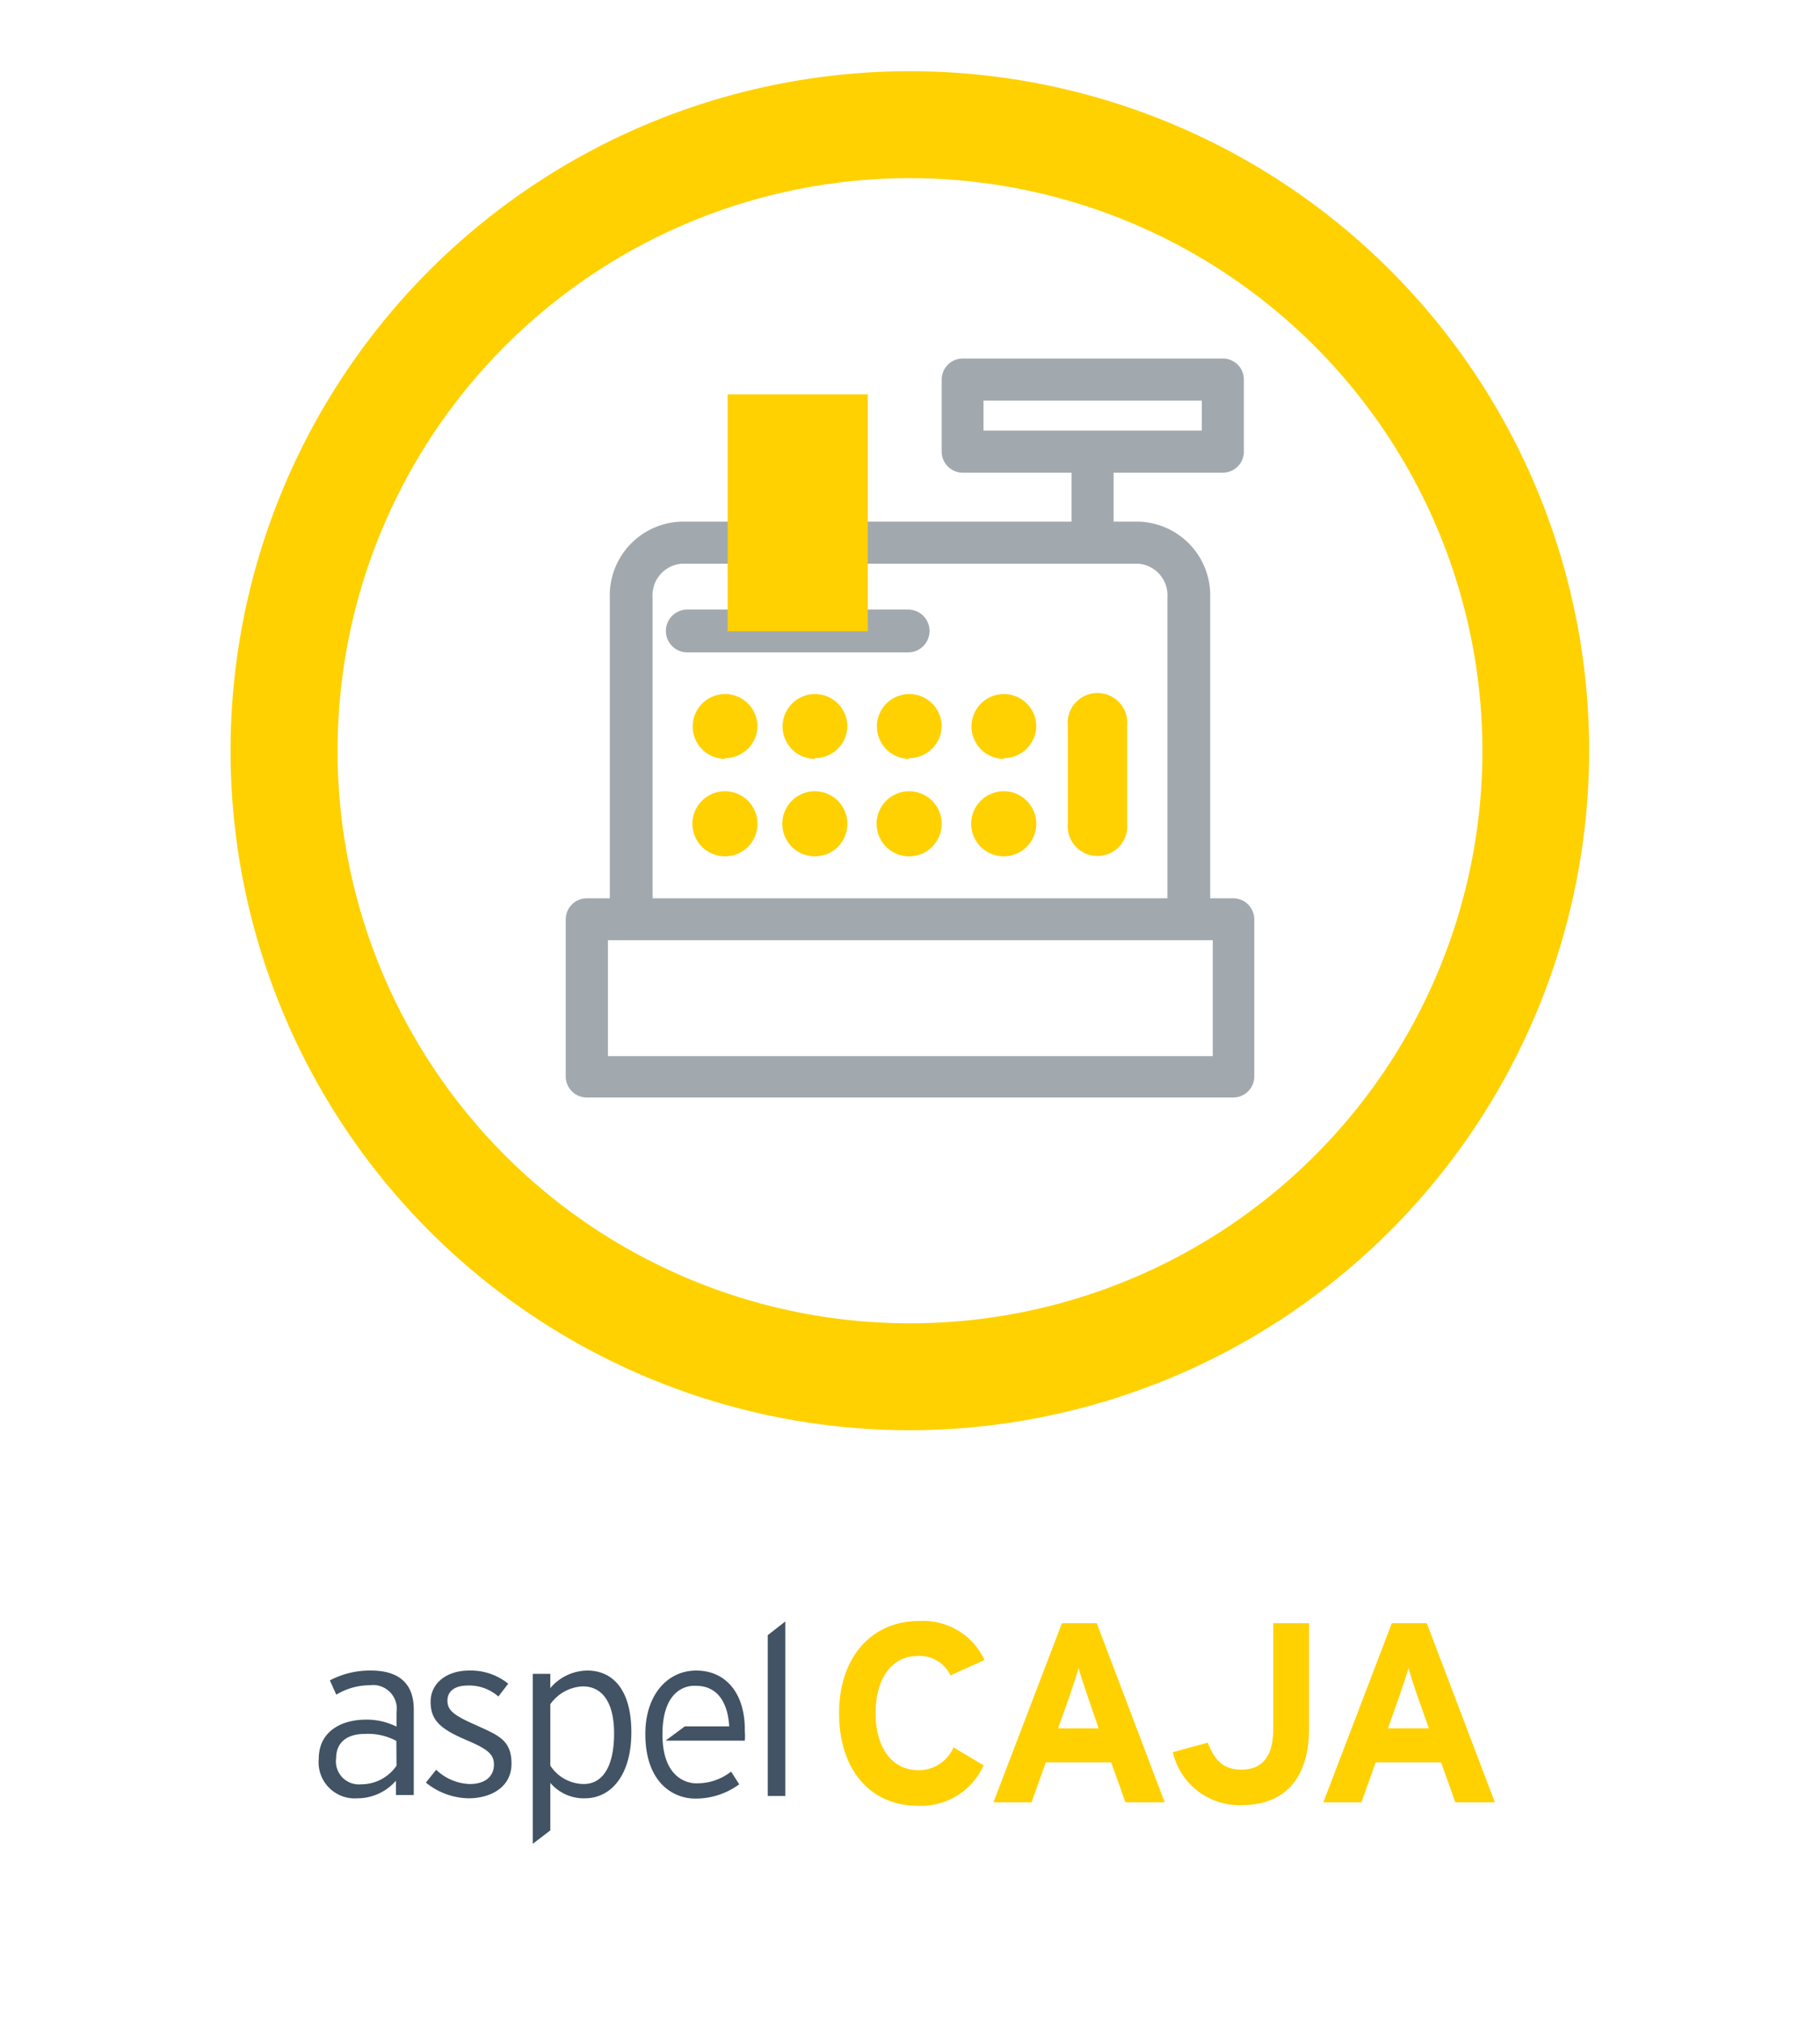 <?xml version="1.0" encoding="UTF-8" standalone="yes"?>
<svg id="Layer_1" data-name="Layer 1" xmlns="http://www.w3.org/2000/svg" viewBox="0 0 127.56 141.73">
  <defs>
    <style>.cls-1{fill:#ffd100;}.cls-2{fill:#415364;}.cls-3{fill:#a2a9ae;}</style>
  </defs>
  <title>imagotipo vertical-CAJA</title>
  <path class="cls-1" d="M66.62,117.39a2.39,2.39,0,0,0-2.3-1.36c-1.88,0-2.95,1.65-2.95,4s1.09,4,3,4a2.65,2.65,0,0,0,2.46-1.6l2.11,1.26a4.79,4.79,0,0,1-4.64,2.83c-3.28,0-5.49-2.51-5.49-6.47s2.3-6.47,5.58-6.47A4.73,4.73,0,0,1,69,116.31Z"/>
  <path class="cls-1" d="M78.88,126.28l-1-2.8H73.3l-1,2.8H69.63l4.8-12.55h2.44l4.76,12.55Zm-2.66-7.46c-.25-.73-.5-1.48-.63-1.95-.12.47-.37,1.22-.62,1.95l-.81,2.28H77Z"/>
  <path class="cls-1" d="M87,126.48a4.79,4.79,0,0,1-4.8-3.71l2.45-.67c.49,1.28,1.13,1.89,2.35,1.89,1.54,0,2.24-1,2.24-2.87v-7.39h2.51v7.32C91.76,124.33,90.29,126.48,87,126.48Z"/>
  <path class="cls-1" d="M102,126.28l-1-2.8H96.42l-1,2.8H92.75l4.8-12.55H100l4.77,12.55Zm-2.66-7.46c-.25-.73-.5-1.48-.62-1.95-.13.47-.38,1.22-.63,1.95l-.81,2.28h2.87Z"/>
  <path class="cls-2" d="M26,117.05a6,6,0,0,0-2.88.69l.45,1a4.53,4.53,0,0,1,2.35-.66,1.66,1.66,0,0,1,1.87,1.9v1a4.61,4.61,0,0,0-2.15-.49c-1.71,0-3.3.82-3.3,2.75A2.53,2.53,0,0,0,25.06,126a3.58,3.58,0,0,0,2.69-1.23v1H29v-6C29,117.83,27.81,117.05,26,117.05Zm1.79,6.67a3,3,0,0,1-2.48,1.3,1.61,1.61,0,0,1-1.75-1.84c0-1.08.75-1.69,2-1.69a4.2,4.2,0,0,1,2.22.49Z"/>
  <path class="cls-2" d="M33.26,120.83c-1.46-.65-1.9-1-1.9-1.67s.52-1.06,1.43-1.06a3.08,3.08,0,0,1,2.14.77l.69-.9a4.19,4.19,0,0,0-2.75-.92c-1.56,0-2.69.88-2.69,2.19s.72,1.91,2.44,2.65c1.53.65,2,1,2,1.75S34.1,125,32.91,125a3.56,3.56,0,0,1-2.34-1l-.72.9a4.85,4.85,0,0,0,3,1.1c1.5,0,3-.74,3-2.43S34.88,121.57,33.26,120.83Z"/>
  <path class="cls-2" d="M41.17,117.05a3.44,3.44,0,0,0-2.6,1.23v-1H37.34v11.91l1.23-.94v-3.33A3.07,3.07,0,0,0,41,126c1.8,0,3.25-1.58,3.25-4.63S42.89,117.05,41.17,117.05ZM40.9,125a2.83,2.83,0,0,1-2.33-1.29v-4.3a2.93,2.93,0,0,1,2.28-1.25c1.37,0,2.19,1.13,2.19,3.3S42.33,125,40.9,125Z"/>
  <path class="cls-2" d="M48.79,117.05c-2,0-3.56,1.7-3.56,4.44,0,3.38,1.92,4.53,3.5,4.53a5.13,5.13,0,0,0,3.08-1l-.57-.89a3.82,3.82,0,0,1-2.38.82h-.09s-2.34.11-2.34-3.42c0-3.33,1.9-3.43,2.28-3.41h.07c1.51,0,2.23,1.17,2.33,2.84H48l-1.35,1H52.2a3.21,3.21,0,0,0,0-.67C52.25,118.82,51,117.05,48.79,117.05Z"/>
  <path class="cls-1" d="M63.78,100.21a47.61,47.61,0,1,1,47.6-47.61A47.66,47.66,0,0,1,63.78,100.21Zm0-87.73A40.12,40.12,0,1,0,103.9,52.6,40.17,40.17,0,0,0,63.78,12.48Z"/>
  <path class="cls-3" d="M86.43,76.9H41.13a1.48,1.48,0,0,1-1.48-1.48v-11a1.48,1.48,0,0,1,1.48-1.48h45.3a1.48,1.48,0,0,1,1.48,1.48v11A1.48,1.48,0,0,1,86.43,76.9ZM42.61,74H85V65.88H42.61Z"/>
  <path class="cls-1" d="M57.11,60a2.28,2.28,0,1,1,2.28-2.27A2.27,2.27,0,0,1,57.11,60Zm0-6.83a2.27,2.27,0,1,1,2.28-2.27A2.27,2.27,0,0,1,57.11,53.12ZM63.71,60A2.28,2.28,0,1,1,66,57.68,2.28,2.28,0,0,1,63.71,60Zm0-6.83A2.27,2.27,0,1,1,66,50.85,2.28,2.28,0,0,1,63.71,53.12ZM50.81,60a2.28,2.28,0,1,1,2.28-2.27A2.27,2.27,0,0,1,50.81,60Zm0-6.83a2.27,2.27,0,1,1,2.28-2.27A2.27,2.27,0,0,1,50.81,53.12ZM70.36,60a2.28,2.28,0,1,1,2.27-2.27A2.28,2.28,0,0,1,70.36,60Zm0-6.83a2.27,2.27,0,1,1,2.27-2.27A2.28,2.28,0,0,1,70.36,53.12ZM79,57.68a2.09,2.09,0,1,1-4.16,0V50.85a2.09,2.09,0,1,1,4.16,0Z"/>
  <path class="cls-3" d="M85.7,33.12H67.45A1.48,1.48,0,0,1,66,31.64V26.59a1.48,1.48,0,0,1,1.48-1.47H85.7a1.47,1.47,0,0,1,1.48,1.47v5.05A1.48,1.48,0,0,1,85.7,33.12ZM68.93,30.17h15.3v-2.1H68.93Z"/>
  <path class="cls-3" d="M83.3,65.55a1.47,1.47,0,0,1-1.48-1.47V41.89a2.22,2.22,0,0,0-2-2.39H47.74a2.22,2.22,0,0,0-2,2.39V64.08a1.48,1.48,0,0,1-3,0V41.89a5.17,5.17,0,0,1,5-5.34H79.82a5.17,5.17,0,0,1,5,5.34V64.08A1.48,1.48,0,0,1,83.3,65.55Z"/>
  <path class="cls-3" d="M63.65,45.71H48.17a1.48,1.48,0,1,1,0-3H63.65a1.48,1.48,0,1,1,0,3Z"/>
  <polygon class="cls-2" points="53.81 114.57 53.81 125.84 55.04 125.84 55.04 113.61 53.81 114.57"/>
  <rect class="cls-1" x="51" y="27.63" width="9.82" height="16.6"/>
  <rect class="cls-3" x="75.1" y="30.95" width="2.95" height="8.14"/>
</svg>